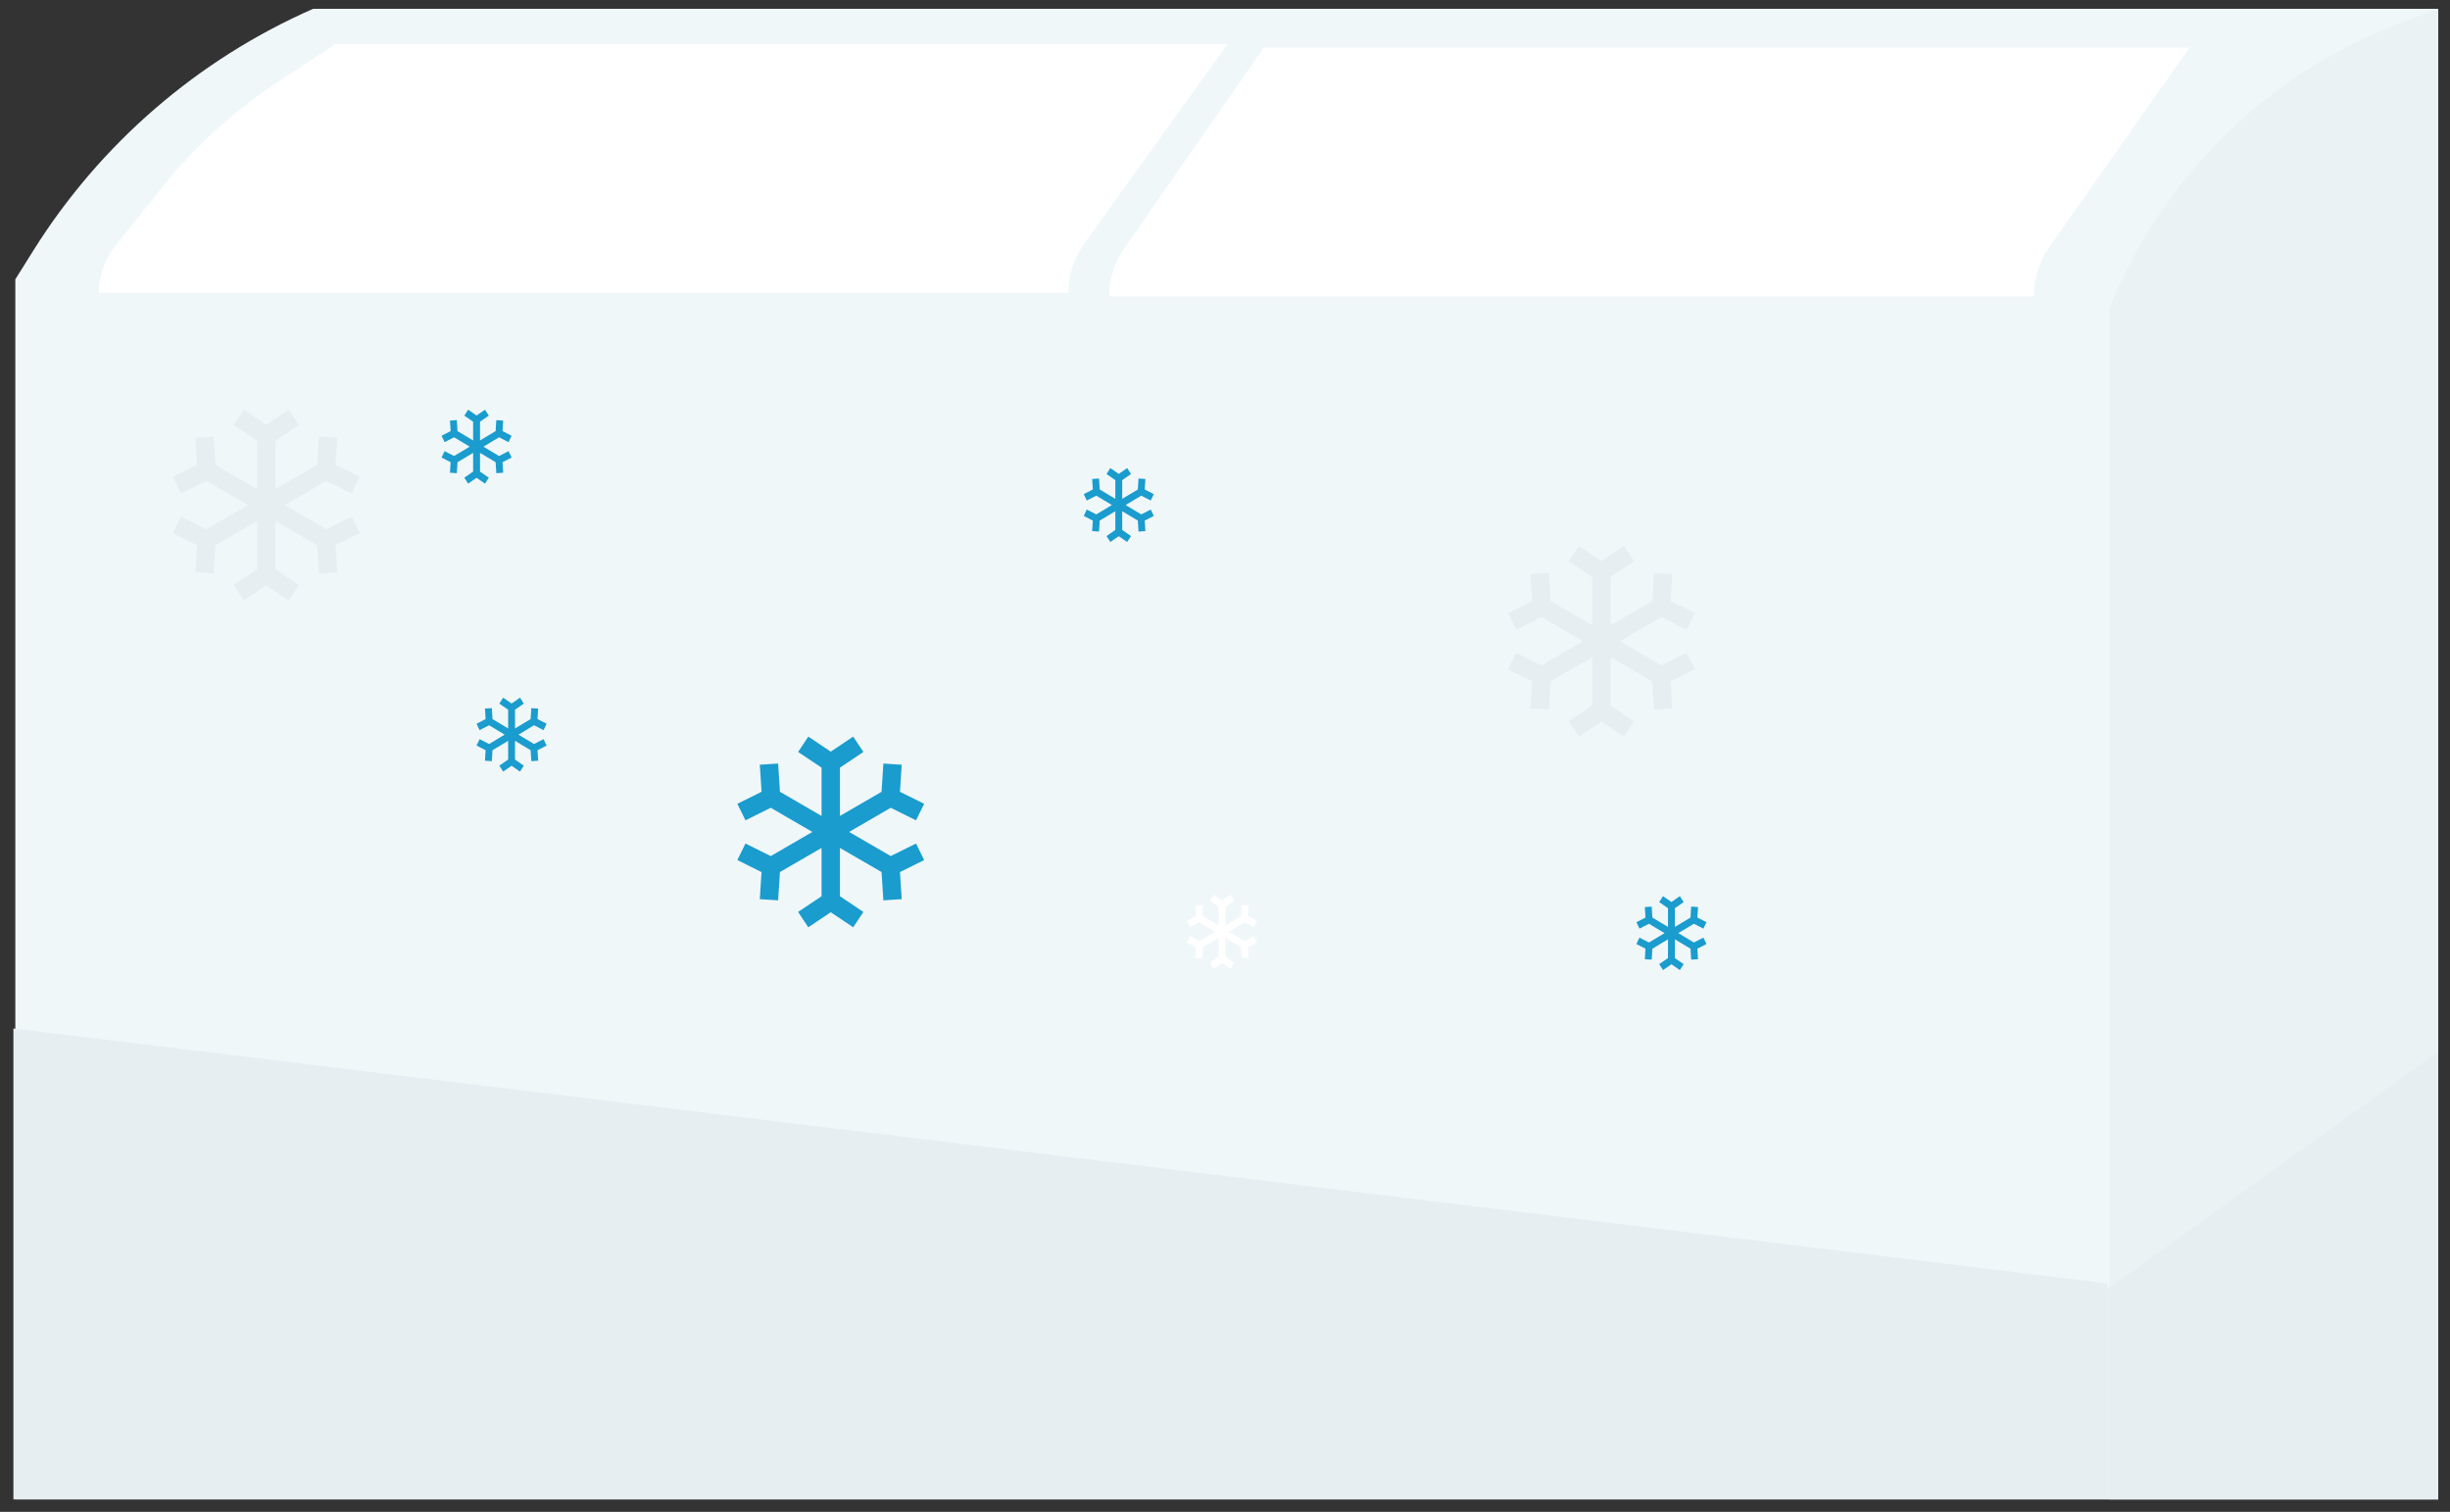 <?xml version="1.0" encoding="UTF-8"?> <svg xmlns="http://www.w3.org/2000/svg" width="175" height="108" viewBox="0 0 175 108" fill="none"><rect x="0" y="0" width="175" height="108" fill="#333333" stroke="none"/><path d="M174.156 0.631H22.363C14.12 4.254 7.158 10.271 2.379 17.902L1.095 19.953V107.109H174.156V0.631Z" fill="#F0F7F9"></path><path d="M174.156 0.631L171.66 1.562C162.093 5.13 154.472 12.563 150.664 22.038V107.109H174.156V0.631Z" fill="#EBF2F4"></path><path d="M150.527 91.679L0.958 73.469V107.108H150.527V91.679Z" fill="#E6EEF1"></path><path d="M174.156 75.138L150.525 92.096V107.109H174.156V75.138Z" fill="#E6EEF1"></path><path d="M156.391 3.406H90.27L80.307 17.729C79.604 18.739 79.228 19.94 79.228 21.17H145.263C145.263 19.908 145.653 18.677 146.379 17.644L156.391 3.406Z" fill="white"></path><path d="M87.695 3.133H23.994L19.924 5.803C16.736 7.893 13.9 10.475 11.521 13.454L8.244 17.554C7.479 18.512 7.063 19.701 7.063 20.926H76.309C76.309 19.663 76.706 18.431 77.443 17.405L87.695 3.133Z" fill="white"></path><path d="M19.023 30.34L17.419 29.266L16.691 30.363L18.367 31.485V34.935L15.395 33.209L15.265 31.189L13.956 31.275L14.08 33.208L12.351 34.067L12.933 35.248L14.739 34.352L17.71 36.077L14.738 37.801L12.932 36.905L12.351 38.086L14.079 38.945L13.954 40.878L15.264 40.963L15.393 38.943L18.367 37.219V40.669L16.691 41.791L17.419 42.888L19.023 41.814L20.627 42.888L21.355 41.791L19.679 40.669V37.219L22.652 38.943L22.782 40.963L24.091 40.879L23.967 38.945L25.695 38.086L25.113 36.904L23.308 37.801L20.335 36.077L23.308 34.352L25.113 35.249L25.695 34.067L23.967 33.209L24.091 31.276L22.781 31.191L22.652 33.211L19.679 34.934V31.485L21.355 30.363L20.627 29.266L19.023 30.34Z" fill="#E6EEF1"></path><path d="M59.339 53.693L57.735 52.619L57.007 53.716L58.683 54.838V58.288L55.711 56.562L55.581 54.542L54.272 54.628L54.397 56.561L52.668 57.42L53.249 58.601L55.055 57.705L58.026 59.43L55.055 61.154L53.248 60.258L52.667 61.439L54.395 62.298L54.271 64.231L55.581 64.316L55.71 62.296L58.683 60.572V64.022L57.007 65.144L57.735 66.241L59.339 65.167L60.944 66.241L61.671 65.144L59.995 64.022V60.572L62.968 62.296L63.098 64.316L64.408 64.232L64.283 62.298L66.012 61.439L65.43 60.257L63.624 61.154L60.651 59.43L63.624 57.705L65.43 58.602L66.012 57.42L64.283 56.562L64.408 54.629L63.098 54.544L62.968 56.563L59.995 58.287V54.838L61.671 53.716L60.943 52.619L59.339 53.693Z" fill="#1A9CCE"></path><path d="M114.386 40.071L112.782 38.996L112.054 40.093L113.73 41.216V44.666L110.758 42.94L110.628 40.92L109.319 41.005L109.443 42.938L107.715 43.797L108.296 44.979L110.102 44.082L113.073 45.807L110.101 47.532L108.295 46.635L107.714 47.817L109.442 48.676L109.317 50.609L110.628 50.694L110.757 48.674L113.73 46.949V50.399L112.054 51.522L112.782 52.619L114.386 51.544L115.991 52.619L116.718 51.522L115.042 50.399V46.949L118.015 48.674L118.145 50.694L119.455 50.609L119.33 48.676L121.059 47.817L120.477 46.635L118.671 47.532L115.698 45.807L118.671 44.082L120.477 44.979L121.059 43.797L119.33 42.94L119.455 41.006L118.144 40.921L118.015 42.941L115.042 44.665V41.216L116.718 40.093L115.99 38.996L114.386 40.071Z" fill="#E6EEF1"></path><path d="M79.912 33.853L79.31 33.436L79.037 33.861L79.666 34.297V35.634L78.551 34.965L78.503 34.182L78.012 34.215L78.058 34.965L77.41 35.298L77.628 35.756L78.305 35.408L79.42 36.077L78.305 36.746L77.628 36.398L77.41 36.856L78.058 37.189L78.011 37.939L78.502 37.972L78.551 37.189L79.666 36.52V37.858L79.037 38.293L79.31 38.718L79.912 38.302L80.514 38.718L80.786 38.293L80.158 37.858V36.52L81.273 37.189L81.322 37.972L81.813 37.939L81.766 37.189L82.414 36.856L82.196 36.398L81.519 36.746L80.404 36.077L81.519 35.408L82.196 35.756L82.414 35.298L81.766 34.965L81.813 34.215L81.321 34.182L81.273 34.966L80.158 35.634V34.297L80.786 33.861L80.513 33.436L79.912 33.853Z" fill="#1A9CCE"></path><path d="M87.283 64.332L86.681 63.916L86.408 64.341L87.037 64.776V66.114L85.922 65.445L85.874 64.661L85.383 64.695L85.43 65.444L84.781 65.777L84.999 66.235L85.677 65.888L86.791 66.557L85.676 67.225L84.999 66.878L84.781 67.336L85.429 67.669L85.382 68.418L85.874 68.451L85.922 67.668L87.037 66.999V68.337L86.408 68.772L86.681 69.198L87.283 68.781L87.885 69.198L88.157 68.772L87.529 68.337V66.999L88.644 67.668L88.693 68.451L89.184 68.419L89.137 67.669L89.785 67.336L89.567 66.877L88.89 67.225L87.775 66.557L88.89 65.888L89.567 66.236L89.785 65.777L89.137 65.445L89.184 64.695L88.692 64.662L88.644 65.445L87.529 66.114V64.776L88.157 64.341L87.884 63.916L87.283 64.332Z" fill="white"></path><path d="M119.388 64.434L118.787 64.017L118.514 64.442L119.142 64.878V66.215L118.028 65.546L117.979 64.763L117.488 64.796L117.535 65.546L116.887 65.879L117.105 66.337L117.782 65.989L118.896 66.658L117.782 67.327L117.104 66.979L116.886 67.437L117.534 67.77L117.488 68.52L117.979 68.553L118.027 67.77L119.142 67.101V68.439L118.514 68.874L118.787 69.299L119.388 68.883L119.99 69.299L120.263 68.874L119.634 68.439V67.101L120.749 67.77L120.798 68.553L121.289 68.52L121.242 67.77L121.891 67.437L121.672 66.979L120.995 67.327L119.88 66.658L120.995 65.989L121.672 66.337L121.891 65.879L121.242 65.546L121.289 64.796L120.798 64.763L120.749 65.547L119.634 66.215V64.878L120.263 64.442L119.99 64.017L119.388 64.434Z" fill="#1A9CCE"></path><path d="M36.541 50.255L35.939 49.838L35.666 50.264L36.295 50.699V52.037L35.18 51.367L35.132 50.584L34.641 50.617L34.687 51.367L34.039 51.7L34.257 52.158L34.934 51.81L36.048 52.48L34.934 53.148L34.257 52.8L34.039 53.259L34.687 53.592L34.64 54.341L35.131 54.374L35.18 53.591L36.295 52.922V54.26L35.666 54.695L35.939 55.121L36.541 54.704L37.142 55.121L37.415 54.695L36.787 54.26V52.922L37.902 53.591L37.95 54.374L38.441 54.341L38.395 53.592L39.043 53.259L38.825 52.8L38.148 53.148L37.033 52.48L38.148 51.81L38.825 52.158L39.043 51.7L38.395 51.367L38.441 50.618L37.95 50.585L37.902 51.368L36.787 52.036V50.699L37.415 50.264L37.142 49.838L36.541 50.255Z" fill="#1A9CCE"></path><path d="M34.041 29.682L33.439 29.266L33.166 29.691L33.795 30.126V31.464L32.68 30.795L32.632 30.012L32.141 30.045L32.187 30.794L31.539 31.127L31.757 31.585L32.434 31.238L33.548 31.907L32.434 32.575L31.757 32.228L31.539 32.686L32.187 33.019L32.14 33.768L32.631 33.801L32.68 33.018L33.795 32.349V33.687L33.166 34.123L33.439 34.548L34.041 34.131L34.642 34.548L34.915 34.123L34.287 33.687V32.349L35.402 33.018L35.45 33.801L35.941 33.769L35.895 33.019L36.543 32.686L36.325 32.227L35.648 32.575L34.533 31.907L35.648 31.238L36.325 31.586L36.543 31.127L35.895 30.795L35.941 30.045L35.45 30.012L35.402 30.795L34.287 31.464V30.126L34.915 29.691L34.642 29.266L34.041 29.682Z" fill="#1A9CCE"></path></svg> 